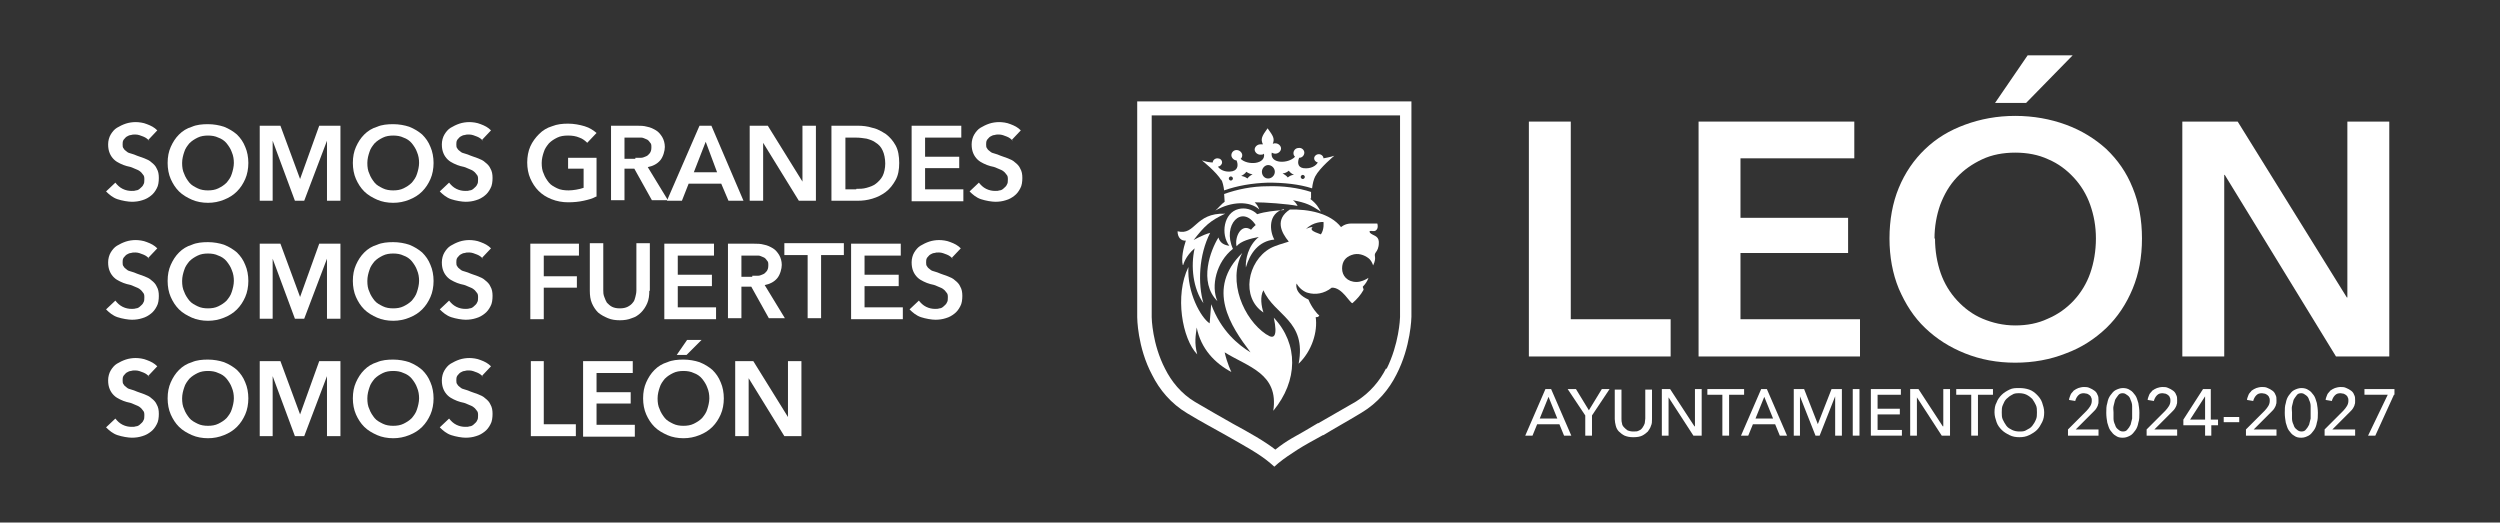 <?xml version="1.0" encoding="UTF-8"?>
<svg xmlns="http://www.w3.org/2000/svg" version="1.1" viewBox="0 0 483.2 101">
  <rect x="0" y="0" width="483.2" height="101" fill="#333333" stroke="none"/>
  <defs>
    <style>
      .cls-1 {
        fill: #fff;
      }
    </style>
  </defs>
  <!-- Generator: Adobe Illustrator 28.7.2, SVG Export Plug-In . SVG Version: 1.2.0 Build 154)  -->
  <g>
    <g id="Capa_1">
      <g>
        <g>
          <path class="cls-1" d="M28.9,27.3c-.3-.4-.7-.7-1.2-.9-.5-.2-1-.4-1.5-.4s-.6,0-.9.1c-.3,0-.6.2-.8.3s-.4.4-.6.6c-.2.3-.2.6-.2.9s0,.6.2.8c.1.2.3.4.6.6.2.2.5.3.9.4.3.1.7.2,1.1.4.5.2.9.3,1.4.5.5.2,1,.4,1.4.8.4.3.8.7,1,1.2.3.5.4,1.1.4,1.8s-.1,1.5-.4,2c-.3.6-.7,1.1-1.1,1.4-.5.4-1,.7-1.7.9-.6.2-1.3.3-2,.3s-1.9-.2-2.8-.5c-.9-.3-1.6-.9-2.2-1.5l1.8-1.7c.4.5.8.9,1.4,1.2.6.3,1.2.4,1.7.4s.6,0,.9-.1c.3,0,.6-.2.8-.4s.5-.4.6-.7c.2-.3.2-.6.2-1s0-.7-.3-1c-.2-.3-.4-.5-.7-.7s-.7-.3-1.1-.5-.8-.3-1.3-.4c-.4-.1-.9-.3-1.3-.5-.4-.2-.8-.4-1.2-.8-.3-.3-.6-.7-.8-1.2-.2-.5-.3-1-.3-1.7s.2-1.4.5-1.9c.3-.5.7-1,1.2-1.3.5-.3,1.1-.6,1.7-.8.6-.2,1.3-.3,1.9-.3s1.5.1,2.2.4c.8.3,1.4.6,2,1.2l-1.7,1.8Z"/>
          <path class="cls-1" d="M32.4,31.5c0-1.2.2-2.2.6-3.1.4-.9.9-1.7,1.6-2.4s1.5-1.2,2.5-1.5c.9-.4,2-.5,3.1-.5s2.2.2,3.1.5c1,.4,1.8.9,2.5,1.5.7.7,1.2,1.4,1.6,2.4.4.9.6,2,.6,3.1s-.2,2.2-.6,3.1-.9,1.7-1.6,2.4c-.7.7-1.5,1.2-2.5,1.6-1,.4-2,.6-3.1.6s-2.2-.2-3.1-.6c-.9-.4-1.8-.9-2.5-1.6s-1.2-1.5-1.6-2.4c-.4-.9-.6-2-.6-3.1ZM35.2,31.5c0,.8.1,1.5.4,2.1.2.6.6,1.2,1,1.7.4.5,1,.8,1.6,1.1.6.3,1.3.4,2,.4s1.4-.1,2-.4c.6-.3,1.1-.6,1.6-1.1.4-.5.8-1,1-1.7.2-.6.4-1.4.4-2.1s-.1-1.4-.4-2.1c-.2-.6-.6-1.2-1-1.7-.4-.5-1-.9-1.6-1.1-.6-.3-1.3-.4-2-.4s-1.4.1-2,.4c-.6.3-1.1.6-1.6,1.1-.4.5-.8,1-1,1.7-.2.6-.4,1.3-.4,2.1Z"/>
          <path class="cls-1" d="M50.2,24.3h4l3.8,10.3h0l3.7-10.3h4.1v14.5h-2.6v-11.6h0l-4.4,11.6h-1.8l-4.3-11.6h0v11.6h-2.5v-14.5Z"/>
          <path class="cls-1" d="M68.2,31.5c0-1.2.2-2.2.6-3.1.4-.9.9-1.7,1.6-2.4s1.5-1.2,2.5-1.5c.9-.4,2-.5,3.1-.5s2.2.2,3.1.5c1,.4,1.8.9,2.5,1.5.7.7,1.2,1.4,1.6,2.4.4.9.6,2,.6,3.1s-.2,2.2-.6,3.1-.9,1.7-1.6,2.4c-.7.7-1.5,1.2-2.5,1.6-1,.4-2,.6-3.1.6s-2.2-.2-3.1-.6c-.9-.4-1.8-.9-2.5-1.6s-1.2-1.5-1.6-2.4c-.4-.9-.6-2-.6-3.1ZM71,31.5c0,.8.1,1.5.4,2.1.2.6.6,1.2,1,1.7.4.5,1,.8,1.6,1.1.6.3,1.3.4,2,.4s1.4-.1,2-.4c.6-.3,1.1-.6,1.6-1.1.4-.5.8-1,1-1.7.2-.6.4-1.4.4-2.1s-.1-1.4-.4-2.1c-.2-.6-.6-1.2-1-1.7-.4-.5-1-.9-1.6-1.1-.6-.3-1.3-.4-2-.4s-1.4.1-2,.4c-.6.3-1.1.6-1.6,1.1-.4.5-.8,1-1,1.7-.2.6-.4,1.3-.4,2.1Z"/>
          <path class="cls-1" d="M93.4,27.3c-.3-.4-.7-.7-1.2-.9-.5-.2-1-.4-1.5-.4s-.6,0-.9.1c-.3,0-.6.2-.8.3s-.4.4-.6.6c-.2.3-.2.6-.2.9s0,.6.2.8c.1.2.3.4.6.6.2.2.5.3.9.4.3.1.7.2,1.1.4.5.2.9.3,1.4.5.5.2,1,.4,1.4.8.4.3.8.7,1,1.2.3.5.4,1.1.4,1.8s-.1,1.5-.4,2c-.3.6-.7,1.1-1.1,1.4-.5.4-1,.7-1.7.9-.6.2-1.3.3-2,.3s-1.9-.2-2.8-.5c-.9-.3-1.6-.9-2.2-1.5l1.8-1.7c.4.5.8.9,1.4,1.2.6.3,1.2.4,1.7.4s.6,0,.9-.1c.3,0,.6-.2.8-.4s.5-.4.6-.7c.2-.3.2-.6.2-1s0-.7-.3-1c-.2-.3-.4-.5-.7-.7s-.7-.3-1.1-.5-.8-.3-1.3-.4c-.4-.1-.9-.3-1.3-.5-.4-.2-.8-.4-1.2-.8-.3-.3-.6-.7-.8-1.2-.2-.5-.3-1-.3-1.7s.2-1.4.5-1.9c.3-.5.7-1,1.2-1.3.5-.3,1.1-.6,1.7-.8.6-.2,1.3-.3,1.9-.3s1.5.1,2.2.4c.8.3,1.4.6,2,1.2l-1.7,1.8Z"/>
          <path class="cls-1" d="M115.2,38c-.7.4-1.5.6-2.4.8-.9.2-1.9.3-3,.3s-2.2-.2-3.2-.6c-1-.4-1.8-.9-2.5-1.6-.7-.7-1.2-1.5-1.6-2.4-.4-.9-.6-2-.6-3.1s.2-2.2.6-3.1c.4-.9,1-1.7,1.7-2.4s1.5-1.2,2.5-1.5c1-.4,2-.5,3.1-.5s2.2.2,3.2.5c1,.3,1.7.8,2.3,1.3l-1.8,1.9c-.4-.4-.9-.8-1.5-1-.7-.3-1.4-.4-2.2-.4s-1.5.1-2.1.4c-.6.3-1.1.6-1.6,1.1-.4.5-.8,1-1,1.7-.2.6-.4,1.3-.4,2.1s.1,1.5.4,2.1c.2.6.6,1.2,1,1.7.4.5,1,.8,1.6,1.1.6.3,1.4.4,2.2.4s2.1-.2,2.9-.5v-3.7h-3v-2.1h5.5v7.5Z"/>
          <path class="cls-1" d="M118.1,24.3h5c.7,0,1.3,0,2,.2.6.1,1.2.4,1.7.7.5.3.9.8,1.2,1.3s.5,1.2.5,1.9-.3,1.9-.9,2.6-1.4,1.1-2.4,1.3l3.9,6.4h-3.1l-3.4-6.1h-1.9v6.1h-2.6v-14.5ZM122.8,30.5c.4,0,.7,0,1.1,0,.4,0,.7-.2,1-.3.3-.1.5-.4.7-.6.2-.3.3-.6.3-1.1s0-.7-.3-1c-.2-.3-.4-.5-.7-.6s-.6-.3-.9-.3c-.3,0-.7,0-1,0h-2.3v4.1h2.1Z"/>
          <path class="cls-1" d="M135.3,24.3h2.2l6.2,14.5h-2.9l-1.4-3.3h-6.3l-1.3,3.3h-2.9l6.3-14.5ZM138.6,33.3l-2.2-5.9-2.3,5.9h4.5Z"/>
          <path class="cls-1" d="M145,24.3h3.4l6.7,10.8h0v-10.8h2.6v14.5h-3.3l-6.9-11.2h0v11.2h-2.6v-14.5Z"/>
          <path class="cls-1" d="M160.7,24.3h5.1c.9,0,1.9.1,2.8.4,1,.2,1.8.7,2.6,1.2.8.6,1.4,1.3,1.9,2.2s.7,2.1.7,3.4-.2,2.4-.7,3.3-1.1,1.7-1.9,2.3c-.8.6-1.6,1-2.6,1.3-1,.3-1.9.4-2.8.4h-5.1v-14.5ZM165.5,36.5c.7,0,1.3,0,2-.2.7-.2,1.3-.4,1.8-.8.5-.4,1-.9,1.3-1.5.3-.6.5-1.5.5-2.4s-.2-1.9-.5-2.5c-.3-.7-.8-1.2-1.3-1.5-.5-.4-1.1-.6-1.8-.8-.7-.1-1.3-.2-2-.2h-2.1v10h2.1Z"/>
          <path class="cls-1" d="M176.2,24.3h9.6v2.3h-7v3.7h6.6v2.2h-6.6v4.1h7.4v2.3h-10v-14.5Z"/>
          <path class="cls-1" d="M195.8,27.3c-.3-.4-.7-.7-1.2-.9-.5-.2-1-.4-1.5-.4s-.6,0-.9.1c-.3,0-.6.2-.8.3s-.4.4-.6.6c-.2.3-.2.6-.2.9s0,.6.2.8c.1.2.3.4.6.6.2.2.5.3.9.4.3.1.7.2,1.1.4.5.2.9.3,1.4.5.5.2,1,.4,1.4.8.4.3.8.7,1,1.2.3.5.4,1.1.4,1.8s-.1,1.5-.4,2c-.3.6-.7,1.1-1.1,1.4-.5.4-1,.7-1.7.9-.6.2-1.3.3-2,.3s-1.9-.2-2.8-.5c-.9-.3-1.6-.9-2.2-1.5l1.8-1.7c.4.5.8.9,1.4,1.2.6.3,1.2.4,1.7.4s.6,0,.9-.1c.3,0,.6-.2.8-.4s.5-.4.6-.7c.2-.3.2-.6.2-1s0-.7-.3-1c-.2-.3-.4-.5-.7-.7s-.7-.3-1.1-.5-.8-.3-1.3-.4c-.4-.1-.9-.3-1.3-.5-.4-.2-.8-.4-1.2-.8-.3-.3-.6-.7-.8-1.2-.2-.5-.3-1-.3-1.7s.2-1.4.5-1.9c.3-.5.7-1,1.2-1.3.5-.3,1.1-.6,1.7-.8.6-.2,1.3-.3,1.9-.3s1.5.1,2.2.4c.8.3,1.4.6,2,1.2l-1.7,1.8Z"/>
          <path class="cls-1" d="M28.9,50.1c-.3-.4-.7-.7-1.2-.9-.5-.2-1-.4-1.5-.4s-.6,0-.9.1c-.3,0-.6.2-.8.3s-.4.4-.6.6c-.2.3-.2.6-.2.9s0,.6.2.8c.1.2.3.4.6.6.2.2.5.3.9.4.3.1.7.2,1.1.4.5.2.9.3,1.4.5.5.2,1,.4,1.4.8.4.3.8.7,1,1.2.3.5.4,1.1.4,1.8s-.1,1.5-.4,2c-.3.6-.7,1.1-1.1,1.4-.5.4-1,.7-1.7.9-.6.2-1.3.3-2,.3s-1.9-.2-2.8-.5c-.9-.3-1.6-.9-2.2-1.5l1.8-1.7c.4.5.8.9,1.4,1.2.6.3,1.2.4,1.7.4s.6,0,.9-.1c.3,0,.6-.2.8-.4s.5-.4.6-.7c.2-.3.2-.6.2-1s0-.7-.3-1c-.2-.3-.4-.5-.7-.7s-.7-.3-1.1-.5-.8-.3-1.3-.4c-.4-.1-.9-.3-1.3-.5-.4-.2-.8-.4-1.2-.8-.3-.3-.6-.7-.8-1.2-.2-.5-.3-1-.3-1.7s.2-1.4.5-1.9c.3-.5.7-1,1.2-1.3.5-.3,1.1-.6,1.7-.8.6-.2,1.3-.3,1.9-.3s1.5.1,2.2.4c.8.3,1.4.6,2,1.2l-1.7,1.8Z"/>
          <path class="cls-1" d="M32.4,54.3c0-1.2.2-2.2.6-3.1.4-.9.9-1.7,1.6-2.4s1.5-1.2,2.5-1.5c.9-.4,2-.5,3.1-.5s2.2.2,3.1.5c1,.4,1.8.9,2.5,1.5.7.7,1.2,1.4,1.6,2.4.4.9.6,2,.6,3.1s-.2,2.2-.6,3.1c-.4.9-.9,1.7-1.6,2.4-.7.7-1.5,1.2-2.5,1.6-1,.4-2,.6-3.1.6s-2.2-.2-3.1-.6c-.9-.4-1.8-.9-2.5-1.6s-1.2-1.5-1.6-2.4c-.4-.9-.6-2-.6-3.1ZM35.2,54.3c0,.8.1,1.5.4,2.1.2.6.6,1.2,1,1.7.4.5,1,.8,1.6,1.1.6.3,1.3.4,2,.4s1.4-.1,2-.4c.6-.3,1.1-.6,1.6-1.1.4-.5.8-1,1-1.7.2-.6.4-1.4.4-2.1s-.1-1.4-.4-2.1c-.2-.6-.6-1.2-1-1.7-.4-.5-1-.9-1.6-1.1-.6-.3-1.3-.4-2-.4s-1.4.1-2,.4c-.6.3-1.1.6-1.6,1.1-.4.5-.8,1-1,1.7-.2.6-.4,1.3-.4,2.1Z"/>
          <path class="cls-1" d="M50.2,47.1h4l3.8,10.3h0l3.7-10.3h4.1v14.5h-2.6v-11.6h0l-4.4,11.6h-1.8l-4.3-11.6h0v11.6h-2.5v-14.5Z"/>
          <path class="cls-1" d="M68.2,54.3c0-1.2.2-2.2.6-3.1.4-.9.9-1.7,1.6-2.4s1.5-1.2,2.5-1.5c.9-.4,2-.5,3.1-.5s2.2.2,3.1.5c1,.4,1.8.9,2.5,1.5.7.7,1.2,1.4,1.6,2.4.4.9.6,2,.6,3.1s-.2,2.2-.6,3.1c-.4.9-.9,1.7-1.6,2.4-.7.7-1.5,1.2-2.5,1.6-1,.4-2,.6-3.1.6s-2.2-.2-3.1-.6c-.9-.4-1.8-.9-2.5-1.6s-1.2-1.5-1.6-2.4c-.4-.9-.6-2-.6-3.1ZM71,54.3c0,.8.1,1.5.4,2.1.2.6.6,1.2,1,1.7.4.5,1,.8,1.6,1.1.6.3,1.3.4,2,.4s1.4-.1,2-.4c.6-.3,1.1-.6,1.6-1.1.4-.5.8-1,1-1.7.2-.6.4-1.4.4-2.1s-.1-1.4-.4-2.1c-.2-.6-.6-1.2-1-1.7-.4-.5-1-.9-1.6-1.1-.6-.3-1.3-.4-2-.4s-1.4.1-2,.4c-.6.3-1.1.6-1.6,1.1-.4.5-.8,1-1,1.7-.2.6-.4,1.3-.4,2.1Z"/>
          <path class="cls-1" d="M93.4,50.1c-.3-.4-.7-.7-1.2-.9-.5-.2-1-.4-1.5-.4s-.6,0-.9.1c-.3,0-.6.2-.8.3s-.4.4-.6.6c-.2.3-.2.6-.2.9s0,.6.2.8c.1.2.3.4.6.6.2.2.5.3.9.4.3.1.7.2,1.1.4.5.2.9.3,1.4.5.5.2,1,.4,1.4.8.4.3.8.7,1,1.2.3.5.4,1.1.4,1.8s-.1,1.5-.4,2c-.3.6-.7,1.1-1.1,1.4-.5.4-1,.7-1.7.9-.6.2-1.3.3-2,.3s-1.9-.2-2.8-.5c-.9-.3-1.6-.9-2.2-1.5l1.8-1.7c.4.5.8.9,1.4,1.2.6.3,1.2.4,1.7.4s.6,0,.9-.1c.3,0,.6-.2.8-.4s.5-.4.6-.7c.2-.3.2-.6.2-1s0-.7-.3-1c-.2-.3-.4-.5-.7-.7s-.7-.3-1.1-.5-.8-.3-1.3-.4c-.4-.1-.9-.3-1.3-.5-.4-.2-.8-.4-1.2-.8-.3-.3-.6-.7-.8-1.2-.2-.5-.3-1-.3-1.7s.2-1.4.5-1.9c.3-.5.7-1,1.2-1.3.5-.3,1.1-.6,1.7-.8.6-.2,1.3-.3,1.9-.3s1.5.1,2.2.4c.8.3,1.4.6,2,1.2l-1.7,1.8Z"/>
          <path class="cls-1" d="M102.5,47.1h9.4v2.3h-6.8v4h6.4v2.2h-6.4v6.1h-2.6v-14.5Z"/>
          <path class="cls-1" d="M125.5,56.2c0,.9-.1,1.7-.4,2.4-.3.7-.7,1.3-1.2,1.8-.5.5-1.1.9-1.8,1.1-.7.3-1.5.4-2.3.4s-1.6-.1-2.3-.4c-.7-.3-1.3-.6-1.9-1.1-.5-.5-.9-1.1-1.2-1.8-.3-.7-.4-1.5-.4-2.4v-9.2h2.6v9.1c0,.4,0,.8.2,1.3s.3.8.5,1.1c.3.3.6.6,1,.8.4.2.9.3,1.5.3s1.1-.1,1.5-.3.8-.5,1-.8c.3-.3.4-.7.5-1.1s.2-.8.2-1.3v-9.1h2.6v9.2Z"/>
          <path class="cls-1" d="M128.4,47.1h9.6v2.3h-7v3.7h6.6v2.2h-6.6v4.1h7.4v2.3h-10v-14.5Z"/>
          <path class="cls-1" d="M140.7,47.1h5c.7,0,1.3,0,2,.2.6.1,1.2.4,1.7.7.5.3.9.8,1.2,1.3s.5,1.2.5,1.9-.3,1.9-.9,2.6-1.4,1.1-2.4,1.3l3.9,6.4h-3.1l-3.4-6.1h-1.9v6.1h-2.6v-14.5ZM145.4,53.3c.4,0,.7,0,1.1,0,.4,0,.7-.2,1-.3.3-.1.5-.4.7-.6.2-.3.3-.6.3-1.1s0-.7-.3-1c-.2-.3-.4-.5-.7-.6s-.6-.3-.9-.3c-.3,0-.7,0-1,0h-2.3v4.1h2.1Z"/>
          <path class="cls-1" d="M156,49.3h-4.4v-2.3h11.5v2.3h-4.4v12.2h-2.6v-12.2Z"/>
          <path class="cls-1" d="M164.5,47.1h9.6v2.3h-7v3.7h6.6v2.2h-6.6v4.1h7.4v2.3h-10v-14.5Z"/>
          <path class="cls-1" d="M184.2,50.1c-.3-.4-.7-.7-1.2-.9-.5-.2-1-.4-1.5-.4s-.6,0-.9.1c-.3,0-.6.2-.8.3s-.4.4-.6.6c-.2.3-.2.6-.2.9s0,.6.2.8c.1.2.3.4.6.6.2.2.5.3.9.4.3.1.7.2,1.1.4.5.2.9.3,1.4.5.5.2,1,.4,1.4.8.4.3.8.7,1,1.2.3.5.4,1.1.4,1.8s-.1,1.5-.4,2c-.3.6-.7,1.1-1.1,1.4-.5.4-1,.7-1.7.9-.6.2-1.3.3-2,.3s-1.9-.2-2.8-.5c-.9-.3-1.6-.9-2.2-1.5l1.8-1.7c.4.5.8.9,1.4,1.2.6.3,1.2.4,1.7.4s.6,0,.9-.1c.3,0,.6-.2.8-.4s.5-.4.6-.7c.2-.3.2-.6.2-1s0-.7-.3-1c-.2-.3-.4-.5-.7-.7s-.7-.3-1.1-.5-.8-.3-1.3-.4c-.4-.1-.9-.3-1.3-.5-.4-.2-.8-.4-1.2-.8-.3-.3-.6-.7-.8-1.2-.2-.5-.3-1-.3-1.7s.2-1.4.5-1.9c.3-.5.7-1,1.2-1.3.5-.3,1.1-.6,1.7-.8.6-.2,1.3-.3,1.9-.3s1.5.1,2.2.4c.8.3,1.4.6,2,1.2l-1.7,1.8Z"/>
          <path class="cls-1" d="M28.9,72.9c-.3-.4-.7-.7-1.2-.9-.5-.2-1-.4-1.5-.4s-.6,0-.9.1c-.3,0-.6.2-.8.3s-.4.4-.6.6c-.2.3-.2.6-.2.9s0,.6.2.8c.1.2.3.4.6.6.2.2.5.3.9.4.3.1.7.2,1.1.4.5.2.9.3,1.4.5.5.2,1,.4,1.4.8.4.3.8.7,1,1.2.3.5.4,1.1.4,1.8s-.1,1.5-.4,2c-.3.6-.7,1.1-1.1,1.4-.5.4-1,.7-1.7.9-.6.2-1.3.3-2,.3s-1.9-.2-2.8-.5c-.9-.3-1.6-.9-2.2-1.5l1.8-1.7c.4.5.8.9,1.4,1.2.6.3,1.2.4,1.7.4s.6,0,.9-.1c.3,0,.6-.2.8-.4s.5-.4.6-.7c.2-.3.2-.6.2-1s0-.7-.3-1c-.2-.3-.4-.5-.7-.7s-.7-.3-1.1-.5-.8-.3-1.3-.4c-.4-.1-.9-.3-1.3-.5-.4-.2-.8-.4-1.2-.8-.3-.3-.6-.7-.8-1.2-.2-.5-.3-1-.3-1.7s.2-1.4.5-1.9c.3-.5.7-1,1.2-1.3.5-.3,1.1-.6,1.7-.8.6-.2,1.3-.3,1.9-.3s1.5.1,2.2.4c.8.3,1.4.6,2,1.2l-1.7,1.8Z"/>
          <path class="cls-1" d="M32.4,77c0-1.2.2-2.2.6-3.1.4-.9.9-1.7,1.6-2.4s1.5-1.2,2.5-1.5c.9-.4,2-.5,3.1-.5s2.2.2,3.1.5c1,.4,1.8.9,2.5,1.5.7.7,1.2,1.4,1.6,2.4.4.9.6,2,.6,3.1s-.2,2.2-.6,3.1-.9,1.7-1.6,2.4c-.7.7-1.5,1.2-2.5,1.6-1,.4-2,.6-3.1.6s-2.2-.2-3.1-.6c-.9-.4-1.8-.9-2.5-1.6s-1.2-1.5-1.6-2.4c-.4-.9-.6-2-.6-3.1ZM35.2,77c0,.8.1,1.5.4,2.1.2.6.6,1.2,1,1.7.4.5,1,.8,1.6,1.1.6.3,1.3.4,2,.4s1.4-.1,2-.4c.6-.3,1.1-.6,1.6-1.1.4-.5.8-1,1-1.7.2-.6.4-1.4.4-2.1s-.1-1.4-.4-2.1c-.2-.6-.6-1.2-1-1.7-.4-.5-1-.9-1.6-1.1-.6-.3-1.3-.4-2-.4s-1.4.1-2,.4c-.6.3-1.1.6-1.6,1.1-.4.5-.8,1-1,1.7-.2.6-.4,1.3-.4,2.1Z"/>
          <path class="cls-1" d="M50.2,69.8h4l3.8,10.3h0l3.7-10.3h4.1v14.5h-2.6v-11.6h0l-4.4,11.6h-1.8l-4.3-11.6h0v11.6h-2.5v-14.5Z"/>
          <path class="cls-1" d="M68.2,77c0-1.2.2-2.2.6-3.1.4-.9.9-1.7,1.6-2.4s1.5-1.2,2.5-1.5c.9-.4,2-.5,3.1-.5s2.2.2,3.1.5c1,.4,1.8.9,2.5,1.5.7.7,1.2,1.4,1.6,2.4.4.9.6,2,.6,3.1s-.2,2.2-.6,3.1-.9,1.7-1.6,2.4c-.7.7-1.5,1.2-2.5,1.6-1,.4-2,.6-3.1.6s-2.2-.2-3.1-.6c-.9-.4-1.8-.9-2.5-1.6s-1.2-1.5-1.6-2.4c-.4-.9-.6-2-.6-3.1ZM71,77c0,.8.1,1.5.4,2.1.2.6.6,1.2,1,1.7.4.5,1,.8,1.6,1.1.6.3,1.3.4,2,.4s1.4-.1,2-.4c.6-.3,1.1-.6,1.6-1.1.4-.5.8-1,1-1.7.2-.6.4-1.4.4-2.1s-.1-1.4-.4-2.1c-.2-.6-.6-1.2-1-1.7-.4-.5-1-.9-1.6-1.1-.6-.3-1.3-.4-2-.4s-1.4.1-2,.4c-.6.3-1.1.6-1.6,1.1-.4.5-.8,1-1,1.7-.2.6-.4,1.3-.4,2.1Z"/>
          <path class="cls-1" d="M93.4,72.9c-.3-.4-.7-.7-1.2-.9-.5-.2-1-.4-1.5-.4s-.6,0-.9.1c-.3,0-.6.2-.8.3s-.4.4-.6.6c-.2.3-.2.6-.2.9s0,.6.2.8c.1.2.3.4.6.6.2.2.5.3.9.4.3.1.7.2,1.1.4.5.2.9.3,1.4.5.5.2,1,.4,1.4.8.4.3.8.7,1,1.2.3.5.4,1.1.4,1.8s-.1,1.5-.4,2c-.3.6-.7,1.1-1.1,1.4-.5.4-1,.7-1.7.9-.6.2-1.3.3-2,.3s-1.9-.2-2.8-.5c-.9-.3-1.6-.9-2.2-1.5l1.8-1.7c.4.5.8.9,1.4,1.2.6.3,1.2.4,1.7.4s.6,0,.9-.1c.3,0,.6-.2.8-.4s.5-.4.6-.7c.2-.3.2-.6.2-1s0-.7-.3-1c-.2-.3-.4-.5-.7-.7s-.7-.3-1.1-.5-.8-.3-1.3-.4c-.4-.1-.9-.3-1.3-.5-.4-.2-.8-.4-1.2-.8-.3-.3-.6-.7-.8-1.2-.2-.5-.3-1-.3-1.7s.2-1.4.5-1.9c.3-.5.7-1,1.2-1.3.5-.3,1.1-.6,1.7-.8.6-.2,1.3-.3,1.9-.3s1.5.1,2.2.4c.8.3,1.4.6,2,1.2l-1.7,1.8Z"/>
          <path class="cls-1" d="M102.5,69.8h2.6v12.2h6.2v2.3h-8.7v-14.5Z"/>
          <path class="cls-1" d="M112.7,69.8h9.6v2.3h-7v3.7h6.6v2.2h-6.6v4.1h7.4v2.3h-10v-14.5Z"/>
          <path class="cls-1" d="M124.3,77c0-1.2.2-2.2.6-3.1.4-.9.9-1.7,1.6-2.4s1.5-1.2,2.5-1.5c.9-.4,2-.5,3.1-.5s2.2.2,3.1.5c1,.4,1.8.9,2.5,1.5.7.7,1.2,1.4,1.6,2.4.4.9.6,2,.6,3.1s-.2,2.2-.6,3.1-.9,1.7-1.6,2.4c-.7.7-1.5,1.2-2.5,1.6-1,.4-2,.6-3.1.6s-2.2-.2-3.1-.6c-.9-.4-1.8-.9-2.5-1.6s-1.2-1.5-1.6-2.4c-.4-.9-.6-2-.6-3.1ZM127.1,77c0,.8.1,1.5.4,2.1.2.6.6,1.2,1,1.7.4.5,1,.8,1.6,1.1.6.3,1.3.4,2,.4s1.4-.1,2-.4c.6-.3,1.1-.6,1.6-1.1.4-.5.8-1,1-1.7.2-.6.4-1.4.4-2.1s-.1-1.4-.4-2.1c-.2-.6-.6-1.2-1-1.7-.4-.5-1-.9-1.6-1.1-.6-.3-1.3-.4-2-.4s-1.4.1-2,.4c-.6.3-1.1.6-1.6,1.1-.4.5-.8,1-1,1.7-.2.6-.4,1.3-.4,2.1ZM132.8,65.7h2.8l-2.9,2.9h-1.9l2-2.9Z"/>
          <path class="cls-1" d="M142.2,69.8h3.4l6.7,10.8h0v-10.8h2.6v14.5h-3.3l-6.9-11.2h0v11.2h-2.6v-14.5Z"/>
        </g>
        <g>
          <path class="cls-1" d="M221.1,19.6h-1.3v41.7h0c0,0,0,5.8,2.9,11.2,1.4,2.8,3.6,5.5,6.8,7.4,2.8,1.7,5.3,3,7.4,4.2h0s0,0,0,0c3.5,2,6.5,3.6,8.6,5.4l.8.7.8-.7c1.1-.9,2.3-1.7,3.7-2.6,1.4-.9,3.1-1.8,4.9-2.8h.1c2.1-1.3,4.5-2.6,7.3-4.3,3.2-1.9,5.4-4.6,6.8-7.4,2.8-5.4,2.9-11.1,2.9-11.2h0V19.6h-52ZM267.9,71.2c-1.2,2.4-3.1,4.7-5.8,6.4-2.8,1.6-5.2,3-7.3,4.2h-.1c-1.8,1.1-3.4,2-5,2.9-1.2.7-2.2,1.4-3.2,2.2-2.2-1.7-4.9-3.2-8.2-5h0s0,0,0,0c-2.1-1.2-4.6-2.6-7.3-4.2-2.7-1.6-4.6-4-5.8-6.4-2.5-4.8-2.6-9.8-2.6-10h0V22.3h48v39h0c0,.3-.2,5.2-2.6,10Z"/>
          <path class="cls-1" d="M248.1,40.6c-1.6.1-3.6.3-5.1.8-1-1-2.4-1.3-3.6-1-2.9.7-3.5,4.9-1.8,7.1-.9-.1-1.8-.5-2.1-1.6-1.5,2.4-3.9,8.6-.2,12.3-1.3-2.9-.2-7.6,3-10.1-2.1-4.6,1.7-8.7,4.4-4.6,0,0-.3.2-.9.9-1.9-1.3-3.2,1.4-2.8,3.2.8-1,2.7-1.5,4.3-1.8-2.1,1.7-2.6,4.4-2.5,5.9.8-2.8,2.5-5.1,5.5-5.4-.9-1.6-1.3-5.1,1.9-5.9Z"/>
          <path class="cls-1" d="M265,44.6c.4.1.9.2,1.2-.4.2-.5,0-1,0-1h-5c-1.3,0-2,.7-2,.7-2.1-2.7-6.3-3.5-9.9-3.4-2.9,1.9-1.7,4.4-.2,6.2-1.2.4-2.5.7-3.6,1.3-4.4,2.5-5.7,9.5-1.3,12.4-.4-1.2-.7-3.1,0-4.3,2.1,4.9,8.4,5.8,6.8,14.2,2.6-2.5,3.7-6.2,3.3-9,.3,0,.5,0,.7-.3-.4-.3-1.5-1.6-2.1-3.1-2.9-1.3-2.3-3.1-2.3-3.1.8,1.4,2.1,1.8,2.2,1.8,1.4.4,3.1.2,4.6-1,2-.1,3.5,3,4,3,.9-.8,1.6-1.6,2.1-2.5.2-.3-.3-.6,0-.8.4-.4.8-1,1-1.6-.6.4-1.5.8-2.3.8-1.8,0-2.8-1.2-2.8-2.6s.7-2.2,1.8-2.6c1.3-.5,2.5,0,3.3.6.4.3.7.8.9,1.4.8-1.7,0-1.8.5-2.5.3-.4.6-.9.6-1.9,0-.3,0-.9-.7-1.3-.8-.4-1-.5-1.1-.8,0-.2.3-.2.6-.1ZM255.3,45.3c-1.7-.6-2.1-.9-1.6-1.4-.8,0-1.3.4-1.3.4,1.4-1.5,3.4-1.4,3.4-1.4,0,0,.2,1.4-.5,2.4Z"/>
          <path class="cls-1" d="M228.7,51.2s.4-1.7,2.2-3.2c-.8,3.5-.3,7.8,1.7,10.6-1.1-3.8-.9-9.3,1.3-13.6-1.5.4-3.2,1.4-3.2,1.4,2.1-2.7,3.1-3.7,6.1-5.1-5.9-.2-5.7,4.3-9.2,3.4,0,1.2.7,1.9,1.6,1.8-.5,1.5-.9,3.4-.6,4.7Z"/>
          <path class="cls-1" d="M244.7,64.6c-4.3-2.9-7.5-10.2-4.6-15.7-7.1,6.9-2.2,14.2,1.6,19.2-2.3-1.4-5.7-4.1-7.6-9.3-.1,1.3-.2,2.6-.3,3.7-1.7-1.1-4.4-6-4.1-10.9-2.7,5.5-1.2,13.9,1.7,16.9-.6-2.3-.3-3.6-.1-5.2.8,4.1,3.5,6.9,6.7,8.6,0,0-.8-1.6-1.3-3.8,4.5,2.8,10.5,4.1,9.4,11.3,4.8-5.8,4.9-12.9.1-18,.8,3.7,0,4.2-1.3,3.3Z"/>
          <path class="cls-1" d="M253.4,38.4c0-.4,0-.8,0-1.3-2.5-.8-5.4-1.2-8.4-1.1-3,0-5.9.6-8.4,1.5,0,.4.1,1,.1,1.5-.6.4-1.2,1.2-1.8,1.7,3.1-1.8,6.7-1.9,8.5-.2-.2-.5-.4-.9-.9-1.4,2,0,6.3.3,8.3.7-.2-.4-.5-.8-.9-1.1,2.6.5,3.4.9,5.4,2.2-.5-.8-.7-1.4-2.1-2.5Z"/>
          <path class="cls-1" d="M236,34.6c.3.5.5,1.4.6,2.2,2.5-.9,5.4-1.4,8.5-1.5,3.1,0,6,.3,8.5,1.1.1-.9.3-1.7.6-2.3.9-1.7,3.7-4,3.7-4-.9.3-1.6.4-2.1.5,0-.4-.4-.8-.9-.8-.5,0-.9.4-.9.8,0,.4.3.7.7.8-.3.6-1.3,1.3-2.8,1.1-1.2-.2-1.1-1.3-.8-2,.6,0,1-.5,1-1,0-.5-.5-1-1.1-.9-.6,0-1,.5-1,1,0,.3.1.5.3.7-1.3,1.4-4.9,1.4-4.5-.8.2.1.4.2.7.2.6,0,1.1-.5,1.1-1s-.5-1-1.1-1c-.2,0-.3,0-.5.1.4-1,.1-1.5-1-3-1.1,1.5-1.4,2.1-.9,3.1-.2,0-.3,0-.5,0-.6,0-1.1.5-1.1,1s.5,1,1.1,1c.3,0,.5,0,.7-.2.4,2.1-3.2,2.3-4.5,1,.2-.2.3-.4.3-.7,0-.5-.5-1-1.1-1-.6,0-1,.5-1,1,0,.5.5,1,1,1,.3.7.4,1.8-.8,2.1-1.5.3-2.5-.4-2.8-.9.4,0,.8-.4.8-.8,0-.5-.4-.8-.9-.8-.5,0-.9.4-.9.8-.5,0-1.2-.1-2.1-.4,0,0,2.8,2.2,3.8,3.9ZM251.8,33.8c.2,0,.4.2.4.4s-.2.4-.4.4-.4-.2-.4-.4.2-.4.4-.4ZM249.1,33c.3.4.6.6,1,.8-.5,0-.8.2-1.2.5-.3-.4-.6-.5-1-.8.5,0,.8-.2,1.2-.5ZM245.1,31.9c.7,0,1.3.6,1.3,1.3s-.6,1.3-1.3,1.3-1.2-.6-1.2-1.3.6-1.3,1.2-1.3ZM240.9,33.2c.4.3.7.4,1.2.5-.4.2-.7.4-1,.8-.4-.3-.7-.4-1.2-.5.4-.2.7-.4,1-.8ZM237.9,34.1c.2,0,.4.2.4.4s-.2.4-.4.4-.4-.2-.4-.4.2-.4.4-.4Z"/>
        </g>
        <g>
          <path class="cls-1" d="M296.2,84.2h-1.4l3.9-9h1.1l3.9,9h-1.4l-.9-2.2h-4.3l-.9,2.2ZM297.6,80.9h3.4l-1.7-4.2-1.7,4.2Z"/>
          <path class="cls-1" d="M307.7,84.2h-1.3v-3.9l-3.4-5.1h1.6l2.5,4.1,2.5-4.1h1.5l-3.4,5.1v3.9Z"/>
          <path class="cls-1" d="M315.6,84.5c-.6,0-1.1-.1-1.6-.3-.4-.2-.8-.5-1.1-.8-.3-.3-.5-.7-.6-1.1-.1-.4-.2-.9-.2-1.3v-5.7h1.3v5.6c0,.3,0,.6.1.9,0,.3.2.6.4.8s.4.4.7.6c.3.1.6.2,1.1.2s.8,0,1.1-.2c.3-.1.5-.3.7-.6s.3-.5.4-.8c0-.3.1-.6.1-.9v-5.6h1.3v5.7c0,.5,0,.9-.2,1.3-.1.4-.4.8-.6,1.1-.3.3-.7.6-1.1.8-.4.2-1,.3-1.6.3Z"/>
          <path class="cls-1" d="M327.6,82.4h0v-7.2h1.3v9h-1.6l-4.8-7.4h0v7.4h-1.3v-9h1.6l4.7,7.2Z"/>
          <path class="cls-1" d="M334.2,84.2h-1.3v-7.9h-2.9v-1.1h7.1v1.1h-2.9v7.9Z"/>
          <path class="cls-1" d="M337.9,84.2h-1.4l3.9-9h1.1l3.9,9h-1.4l-.9-2.2h-4.3l-.9,2.2ZM339.3,80.9h3.4l-1.7-4.2-1.7,4.2Z"/>
          <path class="cls-1" d="M351.3,82.1h0l2.7-6.9h2v9h-1.3v-7.6h0l-3,7.6h-.8l-3-7.6h0v7.6h-1.2v-9h2l2.7,6.9Z"/>
          <path class="cls-1" d="M359.4,84.2h-1.3v-9h1.3v9Z"/>
          <path class="cls-1" d="M362.9,83.1h4.7v1.1h-6v-9h5.8v1.1h-4.5v2.7h4.3v1.1h-4.3v3Z"/>
          <path class="cls-1" d="M375.6,82.4h0v-7.2h1.3v9h-1.6l-4.8-7.4h0v7.4h-1.3v-9h1.6l4.7,7.2Z"/>
          <path class="cls-1" d="M382.3,84.2h-1.3v-7.9h-2.9v-1.1h7.1v1.1h-2.9v7.9Z"/>
          <path class="cls-1" d="M395.1,79.7c0,.7-.1,1.3-.4,1.9s-.6,1.1-1,1.5c-.4.4-.9.7-1.5,1s-1.2.4-1.9.4-1.3-.1-1.9-.4-1.1-.6-1.5-1c-.4-.4-.8-.9-1-1.5s-.4-1.2-.4-1.9.1-1.4.4-1.9c.2-.6.6-1.1,1-1.5.4-.4.9-.7,1.5-1s1.2-.3,1.9-.3,1.3.1,1.9.3,1.1.6,1.5,1c.4.4.8.9,1,1.5.2.6.4,1.2.4,1.9ZM393.7,79.7c0-.5,0-1-.2-1.4s-.4-.8-.7-1.2c-.3-.3-.7-.6-1.1-.8-.4-.2-.9-.3-1.4-.3s-1,0-1.4.3c-.4.2-.8.5-1.1.8-.3.3-.5.7-.7,1.2-.2.4-.2.9-.2,1.4s0,1,.2,1.4c.2.4.4.8.7,1.2s.7.6,1.1.8c.4.2.9.3,1.4.3s1,0,1.4-.3c.4-.2.8-.4,1.1-.8s.5-.7.7-1.2c.2-.4.2-.9.2-1.4Z"/>
          <path class="cls-1" d="M405.6,84.2h-5.9v-1.2l3.6-3.6c.3-.3.5-.6.7-.9.2-.3.3-.7.3-1s0-.5-.1-.6c0-.2-.2-.4-.3-.5-.1-.1-.3-.2-.5-.3-.2,0-.4-.1-.6-.1-.5,0-.8.1-1.1.4s-.5.7-.6,1.1l-1.2-.2c0-.3.2-.7.3-1s.4-.5.6-.8c.3-.2.6-.4.9-.5s.7-.2,1.1-.2.7,0,1.1.2c.3.1.6.3.9.5.3.2.5.5.6.8.2.3.2.7.2,1.1s0,.6-.1.8c0,.2-.2.5-.3.7-.1.2-.3.4-.5.6s-.4.4-.6.6l-2.9,2.9h4.4v1.1Z"/>
          <path class="cls-1" d="M410.3,75c.5,0,1,.1,1.4.4.4.2.7.6,1,1s.4.9.6,1.5c.1.6.2,1.2.2,1.9s0,1.3-.2,1.9c-.1.6-.3,1.1-.6,1.5-.3.4-.6.8-1,1-.4.2-.8.4-1.4.4s-1-.1-1.4-.4c-.4-.2-.7-.6-1-1-.3-.4-.4-.9-.6-1.5-.1-.6-.2-1.2-.2-1.9s0-1.3.2-1.9c.1-.6.3-1.1.6-1.5s.6-.8,1-1c.4-.2.9-.4,1.4-.4ZM410.3,76c-.4,0-.7.1-.9.4s-.4.5-.6.9c-.1.4-.2.8-.3,1.2s0,.8,0,1.2,0,.8,0,1.2.1.8.3,1.2c.1.4.3.7.6.9.2.2.5.4.9.4s.7-.1.9-.4c.2-.2.4-.5.6-.9.1-.4.2-.8.3-1.2,0-.4,0-.8,0-1.2s0-.8,0-1.2c0-.4-.1-.8-.3-1.2-.1-.4-.3-.7-.6-.9s-.5-.4-.9-.4Z"/>
          <path class="cls-1" d="M420.8,84.2h-5.9v-1.2l3.6-3.6c.3-.3.5-.6.7-.9.2-.3.3-.7.3-1s0-.5-.1-.6c0-.2-.2-.4-.3-.5-.1-.1-.3-.2-.5-.3-.2,0-.4-.1-.6-.1-.5,0-.8.1-1.1.4s-.5.7-.6,1.1l-1.2-.2c0-.3.2-.7.3-1s.4-.5.6-.8c.3-.2.6-.4.9-.5s.7-.2,1.1-.2.7,0,1.1.2c.3.1.6.3.9.5.3.2.5.5.6.8.2.3.2.7.2,1.1s0,.6-.1.8c0,.2-.2.5-.3.7-.1.2-.3.4-.5.6s-.4.4-.6.6l-2.9,2.9h4.4v1.1Z"/>
          <path class="cls-1" d="M427.4,81.1h1.3v1.1h-1.3v2h-1.2v-2h-4.2v-1.1l3.8-5.9h1.5v5.9ZM426.2,76.6h0l-2.9,4.5h2.9v-4.5Z"/>
          <path class="cls-1" d="M432.8,81.6h-3v-1h3v1Z"/>
          <path class="cls-1" d="M440,84.2h-5.9v-1.2l3.6-3.6c.3-.3.5-.6.7-.9.2-.3.3-.7.3-1s0-.5-.1-.6c0-.2-.2-.4-.3-.5-.1-.1-.3-.2-.5-.3-.2,0-.4-.1-.6-.1-.5,0-.8.1-1.1.4s-.5.7-.6,1.1l-1.2-.2c0-.3.2-.7.3-1s.4-.5.6-.8c.3-.2.6-.4.9-.5s.7-.2,1.1-.2.7,0,1.1.2c.3.1.6.3.9.5.3.2.5.5.6.8.2.3.2.7.2,1.1s0,.6-.1.8c0,.2-.2.5-.3.7-.1.2-.3.4-.5.6s-.4.4-.6.6l-2.9,2.9h4.4v1.1Z"/>
          <path class="cls-1" d="M444.8,75c.5,0,1,.1,1.4.4.4.2.7.6,1,1s.4.9.6,1.5c.1.6.2,1.2.2,1.9s0,1.3-.2,1.9c-.1.6-.3,1.1-.6,1.5-.3.4-.6.8-1,1-.4.2-.8.4-1.4.4s-1-.1-1.4-.4c-.4-.2-.7-.6-1-1-.3-.4-.4-.9-.6-1.5-.1-.6-.2-1.2-.2-1.9s0-1.3.2-1.9c.1-.6.3-1.1.6-1.5s.6-.8,1-1c.4-.2.9-.4,1.4-.4ZM444.8,76c-.4,0-.7.1-.9.4s-.4.5-.6.9c-.1.4-.2.8-.3,1.2s0,.8,0,1.2,0,.8,0,1.2.1.8.3,1.2c.1.4.3.7.6.9.2.2.5.4.9.4s.7-.1.9-.4c.2-.2.4-.5.6-.9.1-.4.2-.8.3-1.2,0-.4,0-.8,0-1.2s0-.8,0-1.2c0-.4-.1-.8-.3-1.2-.1-.4-.3-.7-.6-.9s-.5-.4-.9-.4Z"/>
          <path class="cls-1" d="M455.2,84.2h-5.9v-1.2l3.6-3.6c.3-.3.5-.6.7-.9.2-.3.3-.7.3-1s0-.5-.1-.6c0-.2-.2-.4-.3-.5-.1-.1-.3-.2-.5-.3-.2,0-.4-.1-.6-.1-.5,0-.8.1-1.1.4s-.5.7-.6,1.1l-1.2-.2c0-.3.2-.7.3-1s.4-.5.6-.8c.3-.2.6-.4.9-.5s.7-.2,1.1-.2.7,0,1.1.2c.3.1.6.3.9.5.3.2.5.5.6.8.2.3.2.7.2,1.1s0,.6-.1.8c0,.2-.2.5-.3.7-.1.2-.3.4-.5.6s-.4.4-.6.6l-2.9,2.9h4.4v1.1Z"/>
          <path class="cls-1" d="M462.7,76.3l-3.6,7.9h-1.4l3.8-7.9h-4.5v-1.1h5.8v1.1Z"/>
        </g>
        <g>
          <path class="cls-1" d="M295.5,23.5h8.1v38.2h19.3v7.2h-27.4V23.5Z"/>
          <path class="cls-1" d="M328.3,23.5h30.1v7.1h-22v11.5h20.8v6.8h-20.8v12.8h23.1v7.2h-31.2V23.5Z"/>
          <path class="cls-1" d="M365.2,46.1c0-3.6.6-6.9,1.8-9.8,1.2-2.9,2.9-5.4,5.1-7.5,2.2-2.1,4.7-3.6,7.7-4.7,3-1.1,6.2-1.7,9.7-1.7s6.8.6,9.8,1.7c3,1.1,5.6,2.7,7.8,4.7,2.2,2.1,3.9,4.5,5.1,7.5,1.2,2.9,1.8,6.2,1.8,9.8s-.6,6.8-1.8,9.7c-1.2,2.9-2.9,5.5-5.1,7.6-2.2,2.1-4.8,3.8-7.8,4.9-3,1.2-6.3,1.8-9.8,1.8s-6.7-.6-9.7-1.8c-3-1.2-5.5-2.8-7.7-4.9-2.2-2.1-3.8-4.6-5.1-7.6-1.2-2.9-1.8-6.2-1.8-9.7ZM374,46.1c0,2.4.4,4.7,1.1,6.7.7,2,1.8,3.8,3.2,5.3,1.4,1.5,3,2.7,4.9,3.5,1.9.8,4,1.3,6.3,1.3s4.4-.4,6.3-1.3c1.9-.8,3.6-2,5-3.5,1.4-1.5,2.5-3.3,3.2-5.3.7-2,1.1-4.3,1.1-6.7s-.4-4.5-1.1-6.5c-.7-2-1.8-3.8-3.2-5.3-1.4-1.5-3-2.7-4.9-3.5-1.9-.9-4.1-1.3-6.4-1.3s-4.5.4-6.4,1.3c-1.9.9-3.5,2-4.9,3.5-1.4,1.5-2.4,3.2-3.2,5.3-.7,2-1.1,4.2-1.1,6.5ZM391.9,10.7h8.7l-9,9.2h-6l6.3-9.2Z"/>
          <path class="cls-1" d="M421.8,23.5h10.7l21.1,34h.1V23.5h8.1v45.4h-10.3l-21.5-35.1h-.1v35.1h-8.1V23.5Z"/>
        </g>
      </g>
    </g>
  </g>
</svg>